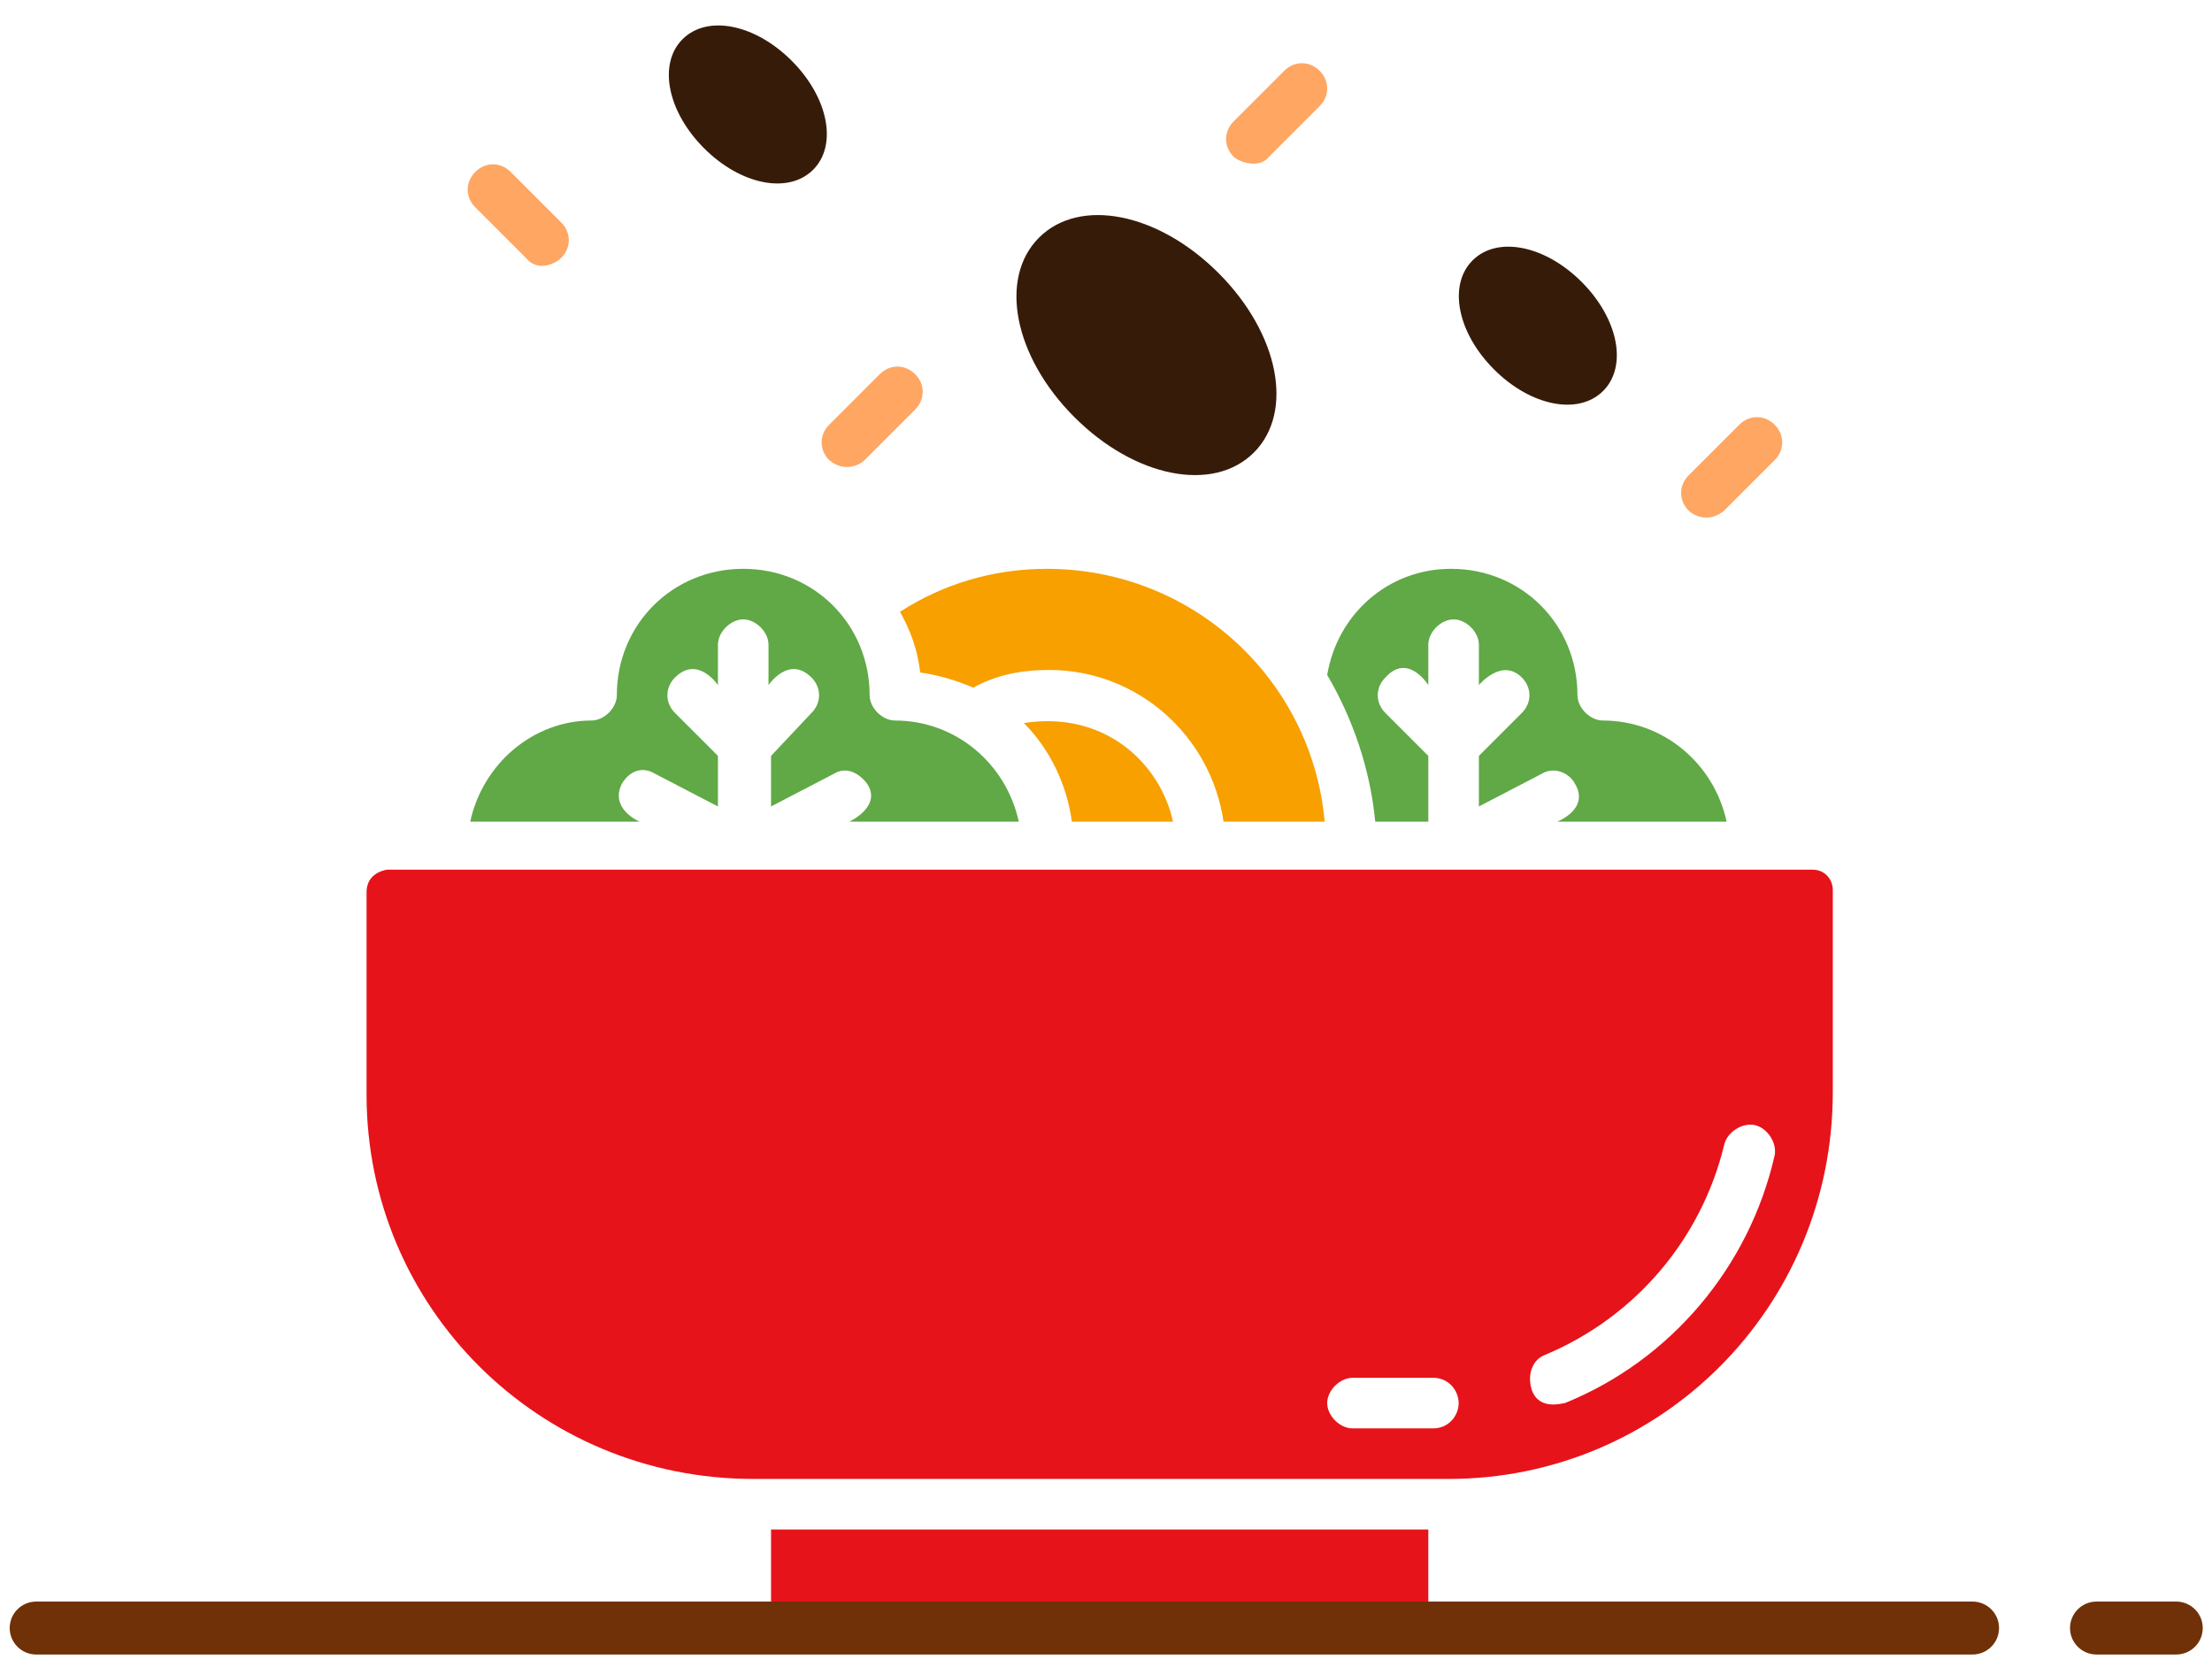<?xml version="1.0" encoding="UTF-8"?>
<svg width="70px" height="53px" viewBox="0 0 70 53" version="1.1" xmlns="http://www.w3.org/2000/svg" xmlns:xlink="http://www.w3.org/1999/xlink">
    <title>Illustrations / Food / Mediterranean</title>
    <g id="Illustrations" stroke="none" stroke-width="1" fill="none" fill-rule="evenodd">
        <g id="Group-24" transform="translate(0, -17)">
            <rect id="Rectangle" x="0" y="0" width="70" height="70"></rect>
            <path d="M68.867,67.68 L66.347,67.68 C65.883,67.68 65.507,68.055 65.507,68.518 C65.507,68.981 65.883,69.356 66.347,69.356 L68.867,69.356 C69.331,69.356 69.707,68.981 69.707,68.518 C69.707,68.055 69.331,67.68 68.867,67.68 Z" id="Path" fill="#703108" fill-rule="nonzero"></path>
            <g id="Group-20" transform="translate(11.6, 17)" fill-rule="nonzero">
                <polygon id="Path" fill="#E7131A" points="33.6 51.653 33.6 48.4 12.8 48.4 12.8 51.653"></polygon>
                <path d="M33.6,26 L33.6,23.92 L32.24,22.56 C31.92,22.24 31.92,21.76 32.24,21.44 C32.96,20.64 33.6,21.68 33.6,21.68 L33.6,20.4 C33.6,20 34,19.6 34.4,19.6 C34.8,19.6 35.2,20 35.2,20.4 L35.2,21.68 C35.2,21.68 35.92,20.8 36.56,21.44 C36.88,21.76 36.88,22.24 36.56,22.56 L35.2,23.92 L35.2,25.52 L37.2,24.48 C37.6,24.24 38.08,24.48 38.24,24.8 C38.72,25.6 37.68,26 37.68,26 L43.04,26 C42.64,24.16 41.04,22.8 39.12,22.8 C38.72,22.8 38.32,22.4 38.32,22 C38.32,19.76 36.56,18 34.32,18 C32.32,18 30.72,19.44 30.4,21.36 C31.2,22.72 31.76,24.32 31.92,26 L33.6,26 L33.6,26 Z" id="Path" fill="#60A946"></path>
                <path d="M27.12,26 L30.32,26 C29.92,21.52 26.16,18 21.52,18 C19.84,18 18.24,18.48 16.88,19.36 C17.2,19.92 17.44,20.56 17.52,21.28 C18.08,21.36 18.64,21.52 19.2,21.76 C19.92,21.36 20.72,21.2 21.6,21.2 C24.4,21.2 26.72,23.28 27.12,26 Z" id="Path" fill="#F7A000"></path>
                <path d="M20.8,22.88 C21.6,23.68 22.16,24.8 22.32,26 L25.52,26 C25.12,24.16 23.36,22.48 20.8,22.88 Z" id="Path" fill="#F7A000"></path>
                <path d="M3.28,26 L8.64,26 C8.64,26 7.68,25.6 8.08,24.8 C8.32,24.4 8.72,24.24 9.12,24.48 L11.12,25.52 L11.12,23.92 L9.76,22.56 C9.44,22.24 9.44,21.76 9.76,21.44 C10.48,20.72 11.12,21.68 11.12,21.68 L11.12,20.4 C11.12,20 11.52,19.6 11.92,19.6 C12.32,19.6 12.72,20 12.72,20.4 L12.72,21.68 C12.72,21.68 13.36,20.72 14.08,21.44 C14.4,21.76 14.4,22.24 14.08,22.56 L12.8,23.92 L12.8,25.52 L14.8,24.48 C15.2,24.24 15.6,24.48 15.84,24.8 C16.32,25.52 15.28,26 15.28,26 L20.64,26 C20.24,24.16 18.64,22.8 16.72,22.8 C16.32,22.8 15.92,22.4 15.92,22 C15.92,19.76 14.16,18 11.92,18 C9.68,18 7.92,19.76 7.92,22 C7.92,22.4 7.52,22.8 7.12,22.8 C5.28,22.8 3.68,24.16 3.28,26 Z" id="Path" fill="#60A946"></path>
                <path d="M12.24,46.8 L34.24,46.8 C40.96,46.8 46.4,41.36 46.4,34.56 L46.4,28.16 C46.4,27.84 46.16,27.52 45.76,27.52 L0.64,27.52 C0.24,27.6 9.09494702e-13,27.84 9.09494702e-13,28.24 L9.09494702e-13,34.64 C9.09494702e-13,41.36 5.44,46.8 12.24,46.8 Z M37.28,42.88 C40.16,41.68 42.24,39.2 42.96,36.24 C43.04,35.84 43.52,35.52 43.92,35.6 C44.32,35.68 44.64,36.16 44.56,36.56 C43.76,40.08 41.28,43.04 37.92,44.4 C37.84,44.4 37.12,44.64 36.88,44 C36.72,43.52 36.88,43.04 37.28,42.88 Z M31.2,43.6 L33.76,43.6 C34.24,43.6 34.56,44 34.56,44.4 C34.56,44.8 34.24,45.2 33.76,45.2 L31.2,45.2 C30.8,45.2 30.4,44.8 30.4,44.4 C30.4,44 30.8,43.6 31.2,43.6 Z" id="Shape" fill="#E7131A"></path>
                <path d="M28.08,14.32 C29.36,13.04 28.88,10.56 26.96,8.64 C25.04,6.72 22.56,6.24 21.28,7.52 C20,8.8 20.48,11.28 22.4,13.2 C24.32,15.12 26.8,15.6 28.08,14.32 Z" id="Path" fill="#371B09"></path>
                <path d="M14.132,5.372 C14.909,4.594 14.618,3.087 13.451,1.92 C12.284,0.754 10.777,0.462 10,1.24 C9.222,2.017 9.514,3.524 10.68,4.691 C11.847,5.858 13.354,6.149 14.132,5.372 Z" id="Path" fill="#371B09"></path>
                <path d="M39.132,12.372 C39.909,11.594 39.618,10.087 38.451,8.92 C37.284,7.754 35.777,7.462 35,8.24 C34.222,9.017 34.514,10.524 35.68,11.691 C36.847,12.858 38.354,13.149 39.132,12.372 Z" id="Path" fill="#371B09"></path>
                <path d="M5.04,8.16 C5.44,8.64 6,8.32 6.16,8.16 C6.48,7.84 6.48,7.36 6.16,7.04 L4.56,5.44 C4.24,5.12 3.76,5.12 3.44,5.44 C3.12,5.76 3.12,6.24 3.44,6.56 L5.04,8.16 Z" id="Path" fill="#FFA663"></path>
                <path d="M28.56,4.96 L30.16,3.36 C30.48,3.04 30.48,2.56 30.16,2.24 C29.84,1.92 29.36,1.92 29.04,2.24 L27.44,3.84 C27.12,4.16 27.12,4.64 27.44,4.96 C27.6,5.12 28.24,5.36 28.56,4.96 Z" id="Path" fill="#FFA663"></path>
                <path d="M14.64,14.56 C15.12,14.96 15.6,14.72 15.76,14.56 L17.36,12.96 C17.68,12.64 17.68,12.16 17.36,11.84 C17.04,11.52 16.56,11.52 16.24,11.84 L14.64,13.44 C14.32,13.76 14.32,14.24 14.64,14.56 Z" id="Path" fill="#FFA663"></path>
                <path d="M42.96,16.16 L44.56,14.56 C44.88,14.24 44.88,13.76 44.56,13.44 C44.24,13.12 43.76,13.12 43.44,13.44 L41.84,15.04 C41.52,15.36 41.52,15.84 41.84,16.16 C42,16.32 42.48,16.56 42.96,16.16 Z" id="Path" fill="#FFA663"></path>
            </g>
            <path d="M62.421,67.68 L35.885,67.68 L15.129,67.68 L1.147,67.68 C0.683,67.68 0.307,68.055 0.307,68.518 C0.307,68.981 0.683,69.356 1.147,69.356 L62.421,69.356 C62.885,69.356 63.261,68.981 63.261,68.518 C63.261,68.055 62.885,67.68 62.421,67.68 Z" id="Path" fill="#703108" fill-rule="nonzero"></path>
        </g>
    </g>
</svg>